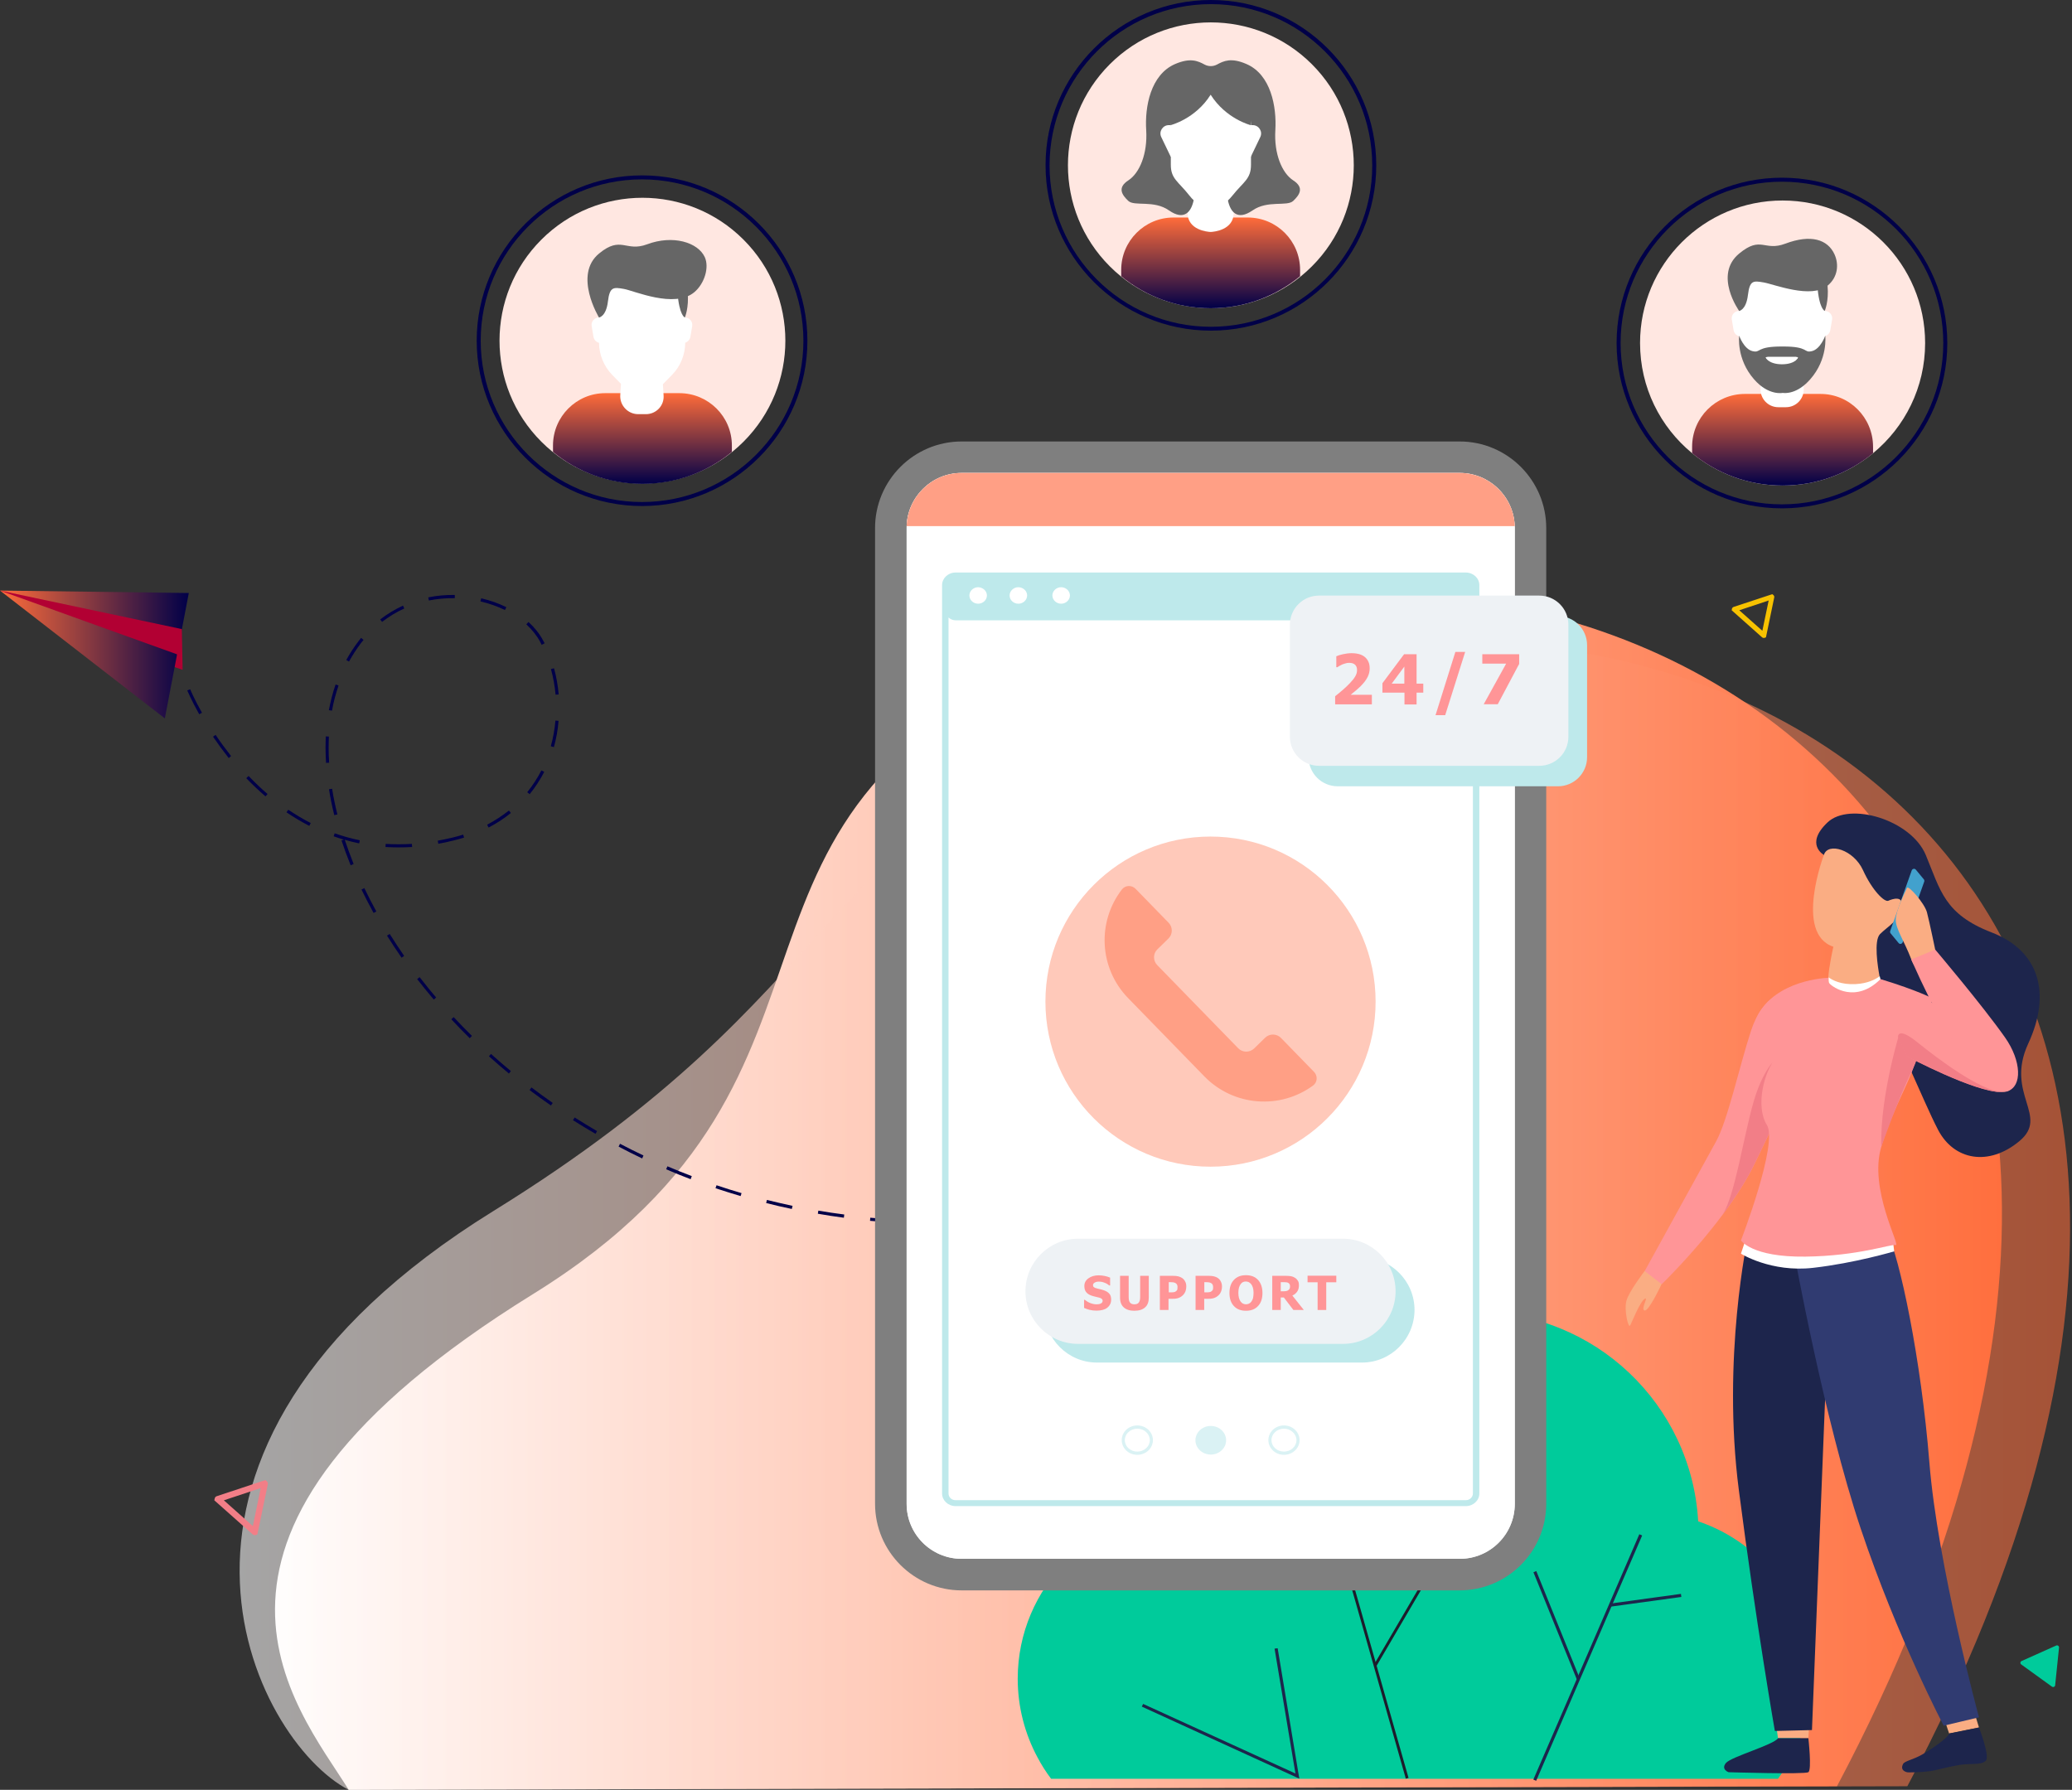 <svg width="463" height="400" viewBox="0 0 463 400" fill="none" xmlns="http://www.w3.org/2000/svg">
<rect x="0" y="0" width="463" height="400" fill="#333333" stroke="none"/>
<g clip-path="url(#clip0)">
<path d="M77.927 400C66.235 381.195 32.081 343.067 119.136 289.186C200.461 238.819 148.596 181.253 242.16 144.679C365.904 96.299 518.791 194.615 410.483 399.194L77.927 400Z" fill="url(#paint0_linear)"/>
<path opacity="0.56" d="M77.926 400C56.932 389.201 23.153 324.579 110.208 270.67C191.562 220.331 178.862 188.683 255.147 157.408C378.056 106.984 534.514 194.615 426.205 399.194L77.926 400Z" fill="url(#paint1_linear)"/>
<path d="M209.532 273.521C208.409 273.521 207.286 273.521 206.162 273.492V272.772C208.092 272.801 210.05 272.83 212.037 272.801V273.521C211.231 273.492 210.367 273.521 209.532 273.521ZM217.97 273.29L217.941 272.599C219.87 272.513 221.857 272.369 223.787 272.196L223.844 272.887C221.886 273.06 219.928 273.204 217.97 273.29ZM200.288 273.262C198.329 273.146 196.342 273.002 194.413 272.83L194.471 272.138C196.4 272.311 198.387 272.455 200.317 272.57L200.288 273.262ZM188.567 272.138C186.638 271.879 184.651 271.591 182.75 271.246L182.865 270.555C184.795 270.871 186.724 271.188 188.653 271.418L188.567 272.138ZM176.933 270.18C175.003 269.777 173.074 269.345 171.202 268.855L171.375 268.164C173.275 268.625 175.176 269.086 177.106 269.489L176.933 270.18ZM165.5 267.3C163.628 266.753 161.728 266.148 159.885 265.544L160.115 264.881C161.958 265.515 163.83 266.091 165.702 266.638L165.5 267.3ZM154.327 263.528C152.484 262.837 150.64 262.088 148.855 261.31L149.143 260.648C150.928 261.426 152.772 262.146 154.586 262.837L154.327 263.528ZM143.499 258.891C141.742 258.056 139.957 257.164 138.229 256.242L138.545 255.609C140.273 256.53 142.03 257.394 143.787 258.229L143.499 258.891ZM133.074 253.391C131.375 252.412 129.676 251.375 128.034 250.339L128.409 249.734C130.05 250.771 131.749 251.807 133.419 252.786L133.074 253.391ZM123.11 247.056C121.497 245.932 119.885 244.781 118.329 243.6L118.761 243.024C120.317 244.205 121.9 245.357 123.513 246.48L123.11 247.056ZM113.722 239.914C112.224 238.675 110.698 237.351 109.258 236.055L109.719 235.537C111.159 236.832 112.656 238.128 114.154 239.367L113.722 239.914ZM104.967 232.023C103.556 230.641 102.174 229.23 100.849 227.79L101.368 227.3C102.692 228.711 104.075 230.151 105.457 231.505L104.967 232.023ZM96.933 223.384C95.666 221.886 94.399 220.331 93.218 218.805L93.765 218.373C94.946 219.899 96.184 221.426 97.451 222.923L96.933 223.384ZM89.733 214.025C88.61 212.412 87.516 210.742 86.479 209.1L87.084 208.726C88.121 210.367 89.186 212.009 90.309 213.621L89.733 214.025ZM83.484 204.032C82.534 202.304 81.612 200.519 80.777 198.791L81.411 198.474C82.246 200.202 83.139 201.958 84.089 203.686L83.484 204.032ZM78.358 193.377C77.609 191.534 76.918 189.662 76.314 187.819L76.861 187.646C76.083 187.416 75.306 187.185 74.557 186.897L74.787 186.235C76.63 186.868 78.502 187.416 80.403 187.79L80.259 188.481C79.165 188.251 78.099 187.992 77.034 187.675C77.638 189.46 78.301 191.274 79.021 193.089L78.358 193.377ZM89.1 189.374C88.092 189.374 87.113 189.345 86.134 189.287L86.191 188.596C88.092 188.711 90.05 188.711 92.037 188.596L92.095 189.287C91.087 189.345 90.079 189.374 89.1 189.374ZM97.941 188.567L97.826 187.876C98.92 187.675 100.014 187.444 101.137 187.185C101.944 186.984 102.75 186.753 103.499 186.523L103.7 187.185C102.923 187.444 102.088 187.646 101.281 187.848C100.158 188.136 99.035 188.366 97.941 188.567ZM109.172 184.939L108.855 184.305C110.612 183.384 112.224 182.318 113.722 181.138L114.154 181.685C112.656 182.923 110.957 184.017 109.172 184.939ZM69.114 184.565C67.386 183.672 65.687 182.664 64.017 181.541L64.42 180.965C66.062 182.059 67.732 183.067 69.431 183.931L69.114 184.565ZM74.701 182.174C74.211 180.216 73.808 178.287 73.52 176.386L74.211 176.271C74.499 178.143 74.903 180.072 75.392 182.002L74.701 182.174ZM59.323 177.97C57.854 176.703 56.414 175.349 55.032 173.909L55.55 173.42C56.933 174.86 58.344 176.213 59.784 177.452L59.323 177.97ZM118.358 177.48L117.811 177.048C119.021 175.551 120.086 173.909 120.979 172.182L121.612 172.498C120.691 174.284 119.597 175.954 118.358 177.48ZM72.858 170.483C72.8 169.359 72.743 168.236 72.743 167.142C72.743 166.278 72.772 165.414 72.8 164.579L73.491 164.608C73.463 165.443 73.434 166.278 73.434 167.142C73.434 168.236 73.463 169.331 73.549 170.454L72.858 170.483ZM51.116 169.417C49.906 167.891 48.725 166.278 47.602 164.637L48.178 164.233C49.273 165.875 50.453 167.459 51.634 168.956L51.116 169.417ZM123.772 166.969L123.081 166.768C123.599 164.925 123.945 162.995 124.118 161.037L124.809 161.094C124.665 163.11 124.291 165.069 123.772 166.969ZM44.521 159.626C42.736 156.458 41.872 154.327 41.843 154.298L42.505 154.039C42.505 154.068 43.369 156.17 45.126 159.28L44.521 159.626ZM74.183 158.819L73.491 158.704C73.866 156.717 74.355 154.788 74.989 152.974L75.651 153.204C75.046 154.961 74.528 156.861 74.183 158.819ZM124.147 155.249C123.974 153.29 123.628 151.39 123.11 149.518L123.801 149.345C124.319 151.246 124.665 153.204 124.838 155.191L124.147 155.249ZM77.984 147.848L77.379 147.502C78.186 146.033 79.078 144.651 80.086 143.326C80.288 143.067 80.489 142.808 80.691 142.549L81.238 143.01C81.036 143.24 80.835 143.499 80.633 143.758C79.654 145.054 78.761 146.436 77.984 147.848ZM121.036 144.104C120.921 143.902 120.835 143.672 120.72 143.47C119.971 142.059 118.905 140.735 117.61 139.525L118.099 139.007C119.481 140.274 120.576 141.656 121.353 143.125C121.468 143.326 121.584 143.557 121.699 143.758L121.036 144.104ZM85.385 138.978L84.953 138.431C86.537 137.221 88.236 136.184 90.05 135.349L90.338 135.983C88.553 136.789 86.911 137.797 85.385 138.978ZM112.829 136.328C111.13 135.493 109.287 134.86 107.358 134.399L107.53 133.708C109.517 134.169 111.389 134.831 113.146 135.695L112.829 136.328ZM95.838 134.197L95.695 133.506C97.624 133.103 99.64 132.93 101.627 132.959V133.679C99.669 133.65 97.71 133.823 95.838 134.197Z" fill="#000048"/>
<path d="M40.806 149.691L27.329 145.112C27.329 145.112 32.974 141.57 33.146 141.627C33.319 141.685 39.021 143.701 39.021 143.701L40.806 149.691Z" fill="#B20033"/>
<path d="M42.189 132.527L36.832 160.547L0 131.98L42.189 132.527Z" fill="url(#paint2_linear)"/>
<path d="M0 131.98L40.634 140.591L40.806 149.691L39.568 146.235L0 131.98Z" fill="#B20033"/>
<path d="M393.75 142.433L386.954 136.386L387.012 136.069C387.041 135.867 387.184 135.723 387.386 135.637L396.025 132.786L396.285 132.988C396.429 133.132 396.515 133.333 396.457 133.535L394.614 142.433L394.298 142.549C394.125 142.606 393.894 142.549 393.75 142.433ZM388.653 136.386L393.808 140.965L395.219 134.197L388.653 136.386Z" fill="#F7C200"/>
<path d="M404.723 375.177C404.723 381.512 403.139 387.473 400.345 392.714C399.453 394.385 398.416 395.997 397.293 397.524H234.874C233.722 395.997 232.714 394.413 231.821 392.714C229.028 387.502 227.415 381.512 227.415 375.177C227.415 354.673 244.06 338.028 264.564 338.028C270.18 338.028 275.507 339.295 280.316 341.512C281.008 314.73 302.951 293.218 329.935 293.218C356.371 293.218 377.998 313.895 379.467 339.986C394.125 344.939 404.723 358.819 404.723 375.177Z" fill="#00CB9B"/>
<path d="M298.199 339.163L297.59 339.336L314.136 397.501L314.745 397.328L298.199 339.163Z" fill="#1D1C2C"/>
<path d="M323.446 343.995L307.008 372.046L307.554 372.367L323.993 344.315L323.446 343.995Z" fill="#1D1C2C"/>
<path d="M290.338 397.495L285.5 368.352L284.809 368.438L289.474 396.343L255.435 380.792L255.147 381.397L290.338 397.495Z" fill="#1D254C"/>
<path d="M366.314 342.876L342.633 397.705L343.267 397.979L366.949 343.15L366.314 342.876Z" fill="#1D254C"/>
<path d="M343.295 351.103L342.654 351.362L352.373 375.388L353.014 375.129L343.295 351.103Z" fill="#1D254C"/>
<path d="M375.611 356.204L359.777 358.375L359.871 359.06L375.705 356.889L375.611 356.204Z" fill="#1D254C"/>
<path d="M56.444 342.894L47.891 335.292L47.977 334.889C48.035 334.629 48.207 334.428 48.438 334.37L59.294 330.771L59.611 331.03C59.813 331.202 59.899 331.462 59.842 331.721L57.509 342.923L57.106 343.067C56.904 343.096 56.645 343.067 56.444 342.894ZM50.022 335.292L56.501 341.051L58.258 332.556L50.022 335.292Z" fill="#F27E87"/>
<path d="M451.75 371.202L459.467 367.747C459.784 367.603 460.13 367.862 460.101 368.207L459.237 376.616C459.208 376.962 458.805 377.135 458.517 376.933L451.663 371.98C451.375 371.778 451.404 371.346 451.75 371.202Z" fill="#00CB9B"/>
<path d="M166.139 98.718C178.611 86.246 178.611 66.025 166.139 53.553C153.667 41.081 133.446 41.081 120.974 53.553C108.502 66.025 108.502 86.246 120.974 98.718C133.446 111.19 153.667 111.19 166.139 98.718Z" fill="#FFE7E1"/>
<path d="M163.542 99.554V100.994C158.099 105.457 151.158 108.135 143.556 108.135C135.953 108.135 129.013 105.457 123.57 100.994V99.554C123.57 93.103 128.811 87.862 135.233 87.862H151.85C158.3 87.891 163.542 93.103 163.542 99.554Z" fill="url(#paint3_linear)"/>
<path d="M144.334 92.556H142.606C140.303 92.556 138.46 90.597 138.604 88.294L139.036 81.267H147.848L148.28 88.294C148.481 90.626 146.638 92.556 144.334 92.556Z" fill="white"/>
<path d="M133.852 62.29V76.516C133.852 79.223 134.917 81.843 136.818 83.801L140.216 87.257C142.001 89.1 144.967 89.1 146.753 87.257L150.151 83.801C152.052 81.872 153.117 79.251 153.117 76.516V62.29H133.852V62.29Z" fill="white"/>
<path d="M133.852 70.957C132.815 70.957 132.038 71.879 132.211 72.887L132.614 75.277C132.758 76.084 133.449 76.659 134.255 76.659H134.716L133.852 70.957Z" fill="white"/>
<path d="M153.031 70.957C154.068 70.957 154.845 71.879 154.672 72.887L154.269 75.277C154.125 76.084 153.434 76.659 152.628 76.659H152.167L153.031 70.957Z" fill="white"/>
<path d="M133.851 70.958C133.851 70.958 135.435 70.756 135.838 67.415C136.242 64.075 137.048 64.161 139.38 64.564C141.713 64.968 150.698 68.999 155.133 65.313C157.408 63.413 158.531 59.784 157.494 57.48C155.968 54.14 150.352 52.441 144.593 54.6C139.812 56.386 138.804 52.585 133.88 56.645C128.034 61.425 133.851 70.958 133.851 70.958Z" fill="#666666"/>
<path d="M153.031 70.957C153.031 70.957 151.764 70.525 151.389 65.313C151.015 60.101 153.607 64.68 153.665 65.313C153.981 68.798 153.031 70.957 153.031 70.957Z" fill="#666666"/>
<path d="M143.47 113.089C123.081 113.089 106.522 96.501 106.522 76.141C106.522 55.752 123.11 39.194 143.47 39.194C163.859 39.194 180.417 55.781 180.417 76.141C180.417 96.501 163.859 113.089 143.47 113.089ZM143.47 40.087C123.6 40.087 107.415 56.242 107.415 76.141C107.415 96.012 123.571 112.196 143.47 112.196C163.34 112.196 179.525 96.04 179.525 76.141C179.525 56.271 163.34 40.087 143.47 40.087Z" fill="#000048"/>
<path d="M430.18 76.659C430.18 86.566 425.659 95.435 418.546 101.281C413.045 105.803 406.019 108.51 398.33 108.51C390.641 108.51 383.614 105.803 378.114 101.281C371.001 95.435 366.479 86.594 366.479 76.659C366.479 59.064 380.734 44.809 398.33 44.809C415.925 44.809 430.18 59.093 430.18 76.659Z" fill="#FFE7E1"/>
<path d="M418.545 99.842V101.282C413.045 105.803 406.018 108.51 398.329 108.51C390.64 108.51 383.614 105.803 378.113 101.282V99.842C378.113 93.305 383.412 88.035 389.92 88.035H406.738C413.275 88.006 418.545 93.305 418.545 99.842Z" fill="url(#paint4_linear)"/>
<path d="M399.079 91.001H397.38C395.076 91.001 393.261 89.071 393.405 86.767L393.837 79.769H402.621L403.053 86.767C403.197 89.071 401.382 91.001 399.079 91.001Z" fill="white"/>
<path d="M388.625 60.85V75.018C388.625 77.725 389.691 80.317 391.591 82.275L394.96 85.731C396.746 87.545 399.683 87.545 401.469 85.731L404.838 82.275C406.739 80.346 407.804 77.725 407.804 75.018V60.85H388.625Z" fill="white"/>
<path d="M388.625 69.489C387.588 69.489 386.81 70.41 386.983 71.418L387.386 73.808C387.53 74.586 388.221 75.191 388.999 75.191H389.46L388.625 69.489Z" fill="white"/>
<path d="M407.746 69.489C408.783 69.489 409.56 70.41 409.388 71.418L408.985 73.808C408.841 74.586 408.149 75.191 407.372 75.191H406.911L407.746 69.489Z" fill="white"/>
<path d="M388.625 69.489C388.625 69.489 390.18 69.287 390.583 65.947C390.986 62.606 391.792 62.721 394.125 63.124C396.458 63.528 404.722 66.868 408.38 63.844C410.655 61.972 410.972 59.15 409.935 56.846C408.409 53.506 404.665 52.297 398.934 54.456C394.183 56.242 393.549 52.613 388.653 56.645C382.836 61.425 388.625 69.489 388.625 69.489Z" fill="#666666"/>
<path d="M407.747 69.489C407.747 69.489 406.48 69.057 406.105 63.873C405.731 58.661 408.323 63.24 408.38 63.873C408.697 67.358 407.747 69.489 407.747 69.489Z" fill="#666666"/>
<path d="M407.862 75.018C407.862 75.018 406.825 78.013 404.867 78.474C402.937 78.935 404.32 77.408 398.359 77.437C398.33 77.437 398.301 77.437 398.272 77.437C398.272 77.437 398.272 77.437 398.243 77.437C392.282 77.408 393.549 78.935 391.62 78.474C389.662 78.013 388.625 75.018 388.625 75.018C388.625 75.018 387.963 80.23 391.965 84.781C395.22 88.495 398.359 87.804 398.359 87.804C398.935 87.891 401.613 88.063 404.492 84.781C408.524 80.23 407.862 75.018 407.862 75.018Z" fill="#666666"/>
<path d="M401.987 79.741H398.272H398.1H394.385C394.385 79.741 395.047 81.382 398.128 81.411H398.157H398.186C401.325 81.411 401.987 79.741 401.987 79.741Z" fill="white"/>
<path d="M401.383 79.741C401.383 79.741 402.189 79.741 401.498 80.374C400.836 81.008 403.6 81.296 403.571 80.374C403.543 79.453 402.419 78.877 401.988 78.848C401.556 78.848 401.383 79.741 401.383 79.741Z" fill="#666666"/>
<path d="M394.932 79.741C394.932 79.741 394.126 79.741 394.817 80.374C395.479 81.008 392.715 81.296 392.743 80.374C392.772 79.453 393.895 78.877 394.327 78.848C394.759 78.848 394.932 79.741 394.932 79.741Z" fill="#666666"/>
<path d="M398.186 113.607C377.797 113.607 361.238 97.019 361.238 76.659C361.238 56.271 377.826 39.712 398.186 39.712C418.575 39.712 435.133 56.299 435.133 76.659C435.162 97.019 418.575 113.607 398.186 113.607ZM398.186 40.605C378.315 40.605 362.131 56.76 362.131 76.659C362.131 96.53 378.287 112.714 398.186 112.714C418.056 112.714 434.24 96.559 434.24 76.659C434.24 56.76 418.085 40.605 398.186 40.605Z" fill="#000048"/>
<path d="M270.583 73.895C250.194 73.895 233.636 57.307 233.636 36.947C233.607 16.587 250.194 0 270.583 0C290.972 0 307.531 16.587 307.531 36.947C307.531 57.336 290.943 73.895 270.583 73.895ZM270.583 0.922C250.713 0.922 234.529 17.077 234.529 36.976C234.529 56.847 250.684 73.031 270.583 73.031C290.454 73.031 306.638 56.875 306.638 36.976C306.609 17.077 290.454 0.922 270.583 0.922Z" fill="#000048"/>
<path d="M293.155 59.523C305.627 47.051 305.627 26.83 293.155 14.358C280.683 1.886 260.463 1.886 247.991 14.358C235.519 26.83 235.519 47.051 247.991 59.523C260.463 71.995 280.683 71.995 293.155 59.523Z" fill="#FFE7E1"/>
<path d="M290.511 60.302V61.742C285.068 66.206 278.128 68.884 270.526 68.884C262.952 68.884 255.983 66.206 250.54 61.742V60.302C250.54 53.852 255.781 48.61 262.203 48.61H278.819C285.299 48.61 290.511 53.852 290.511 60.302Z" fill="url(#paint5_linear)"/>
<path d="M275.681 47.516C275.652 43.283 273.463 40.086 273.463 40.086L270.526 46.422L267.589 40.086C267.589 40.086 265.429 43.312 265.371 47.516C265.342 51.433 269.835 51.807 270.497 51.836H270.526C270.555 51.836 270.555 51.836 270.555 51.836C271.217 51.807 275.71 51.433 275.681 47.516Z" fill="white"/>
<path d="M288.985 40.317C286.451 38.675 284.666 34.356 284.982 29.114C285.299 23.873 284.003 16.674 278.532 14.312C275.105 12.815 273.435 13.621 271.937 14.428C271.073 14.889 270.036 14.889 269.172 14.428C267.675 13.621 266.005 12.844 262.578 14.312C257.106 16.674 255.782 23.873 256.127 29.114C256.444 34.356 254.658 38.675 252.124 40.317C249.59 41.958 250.742 43.6 252.124 44.896C253.506 46.192 257.826 44.636 261.224 47.027C264.622 49.388 266.177 47.343 266.725 44.781C267.272 42.218 270.555 21.8 270.555 21.8V18.603V21.8C270.555 21.8 273.838 42.218 274.385 44.781C274.932 47.343 276.458 49.388 279.885 47.027C283.283 44.665 287.603 46.22 288.985 44.896C290.368 43.571 291.519 41.958 288.985 40.317Z" fill="#666666"/>
<path d="M270.583 46.48C268.798 46.48 267.127 45.443 265.745 43.657C263.268 40.519 261.627 39.971 261.627 36.832V21.023H279.539V36.832C279.539 40.029 277.869 40.605 275.363 43.744C273.981 45.472 272.34 46.48 270.583 46.48Z" fill="white"/>
<path d="M261.627 27.962H261.195C259.812 27.962 258.891 29.402 259.496 30.641L261.627 35.075C261.627 35.075 263.182 31.389 263.182 31.073C263.182 30.756 261.627 27.962 261.627 27.962Z" fill="white"/>
<path d="M279.482 27.962H279.914C281.296 27.962 282.218 29.402 281.613 30.641L279.482 35.075C279.482 35.075 277.927 31.389 277.927 31.073C277.927 30.756 279.482 27.962 279.482 27.962Z" fill="white"/>
<path d="M270.554 18.661C268.308 17.02 259.812 18.978 259.812 18.978L261.598 27.963C261.598 27.963 267.127 26.58 270.525 21.166C273.952 26.58 279.453 27.963 279.453 27.963L281.267 18.978C281.296 18.978 272.8 17.02 270.554 18.661Z" fill="#666666"/>
<path d="M214.888 355.421C204.204 355.421 195.536 346.724 195.536 336.069V118.013C195.536 107.329 204.233 98.661 214.888 98.661H326.162C336.846 98.661 345.515 107.358 345.515 118.013V336.069C345.515 346.753 336.818 355.421 326.162 355.421H214.888Z" fill="#7F7F7F"/>
<path d="M338.488 118.013V336.069C338.488 342.865 332.988 348.366 326.192 348.366H214.888C208.092 348.366 202.592 342.865 202.592 336.069V118.013C202.592 111.217 208.092 105.716 214.888 105.716H326.163C332.959 105.716 338.488 111.217 338.488 118.013Z" fill="#EEF2F5"/>
<path d="M338.488 118.013V336.069C338.488 342.865 332.988 348.366 326.192 348.366H214.888C208.092 348.366 202.592 342.865 202.592 336.069V118.013C202.592 117.869 202.592 117.725 202.592 117.581C202.822 110.986 208.236 105.688 214.888 105.688H326.163C332.815 105.688 338.229 110.957 338.459 117.581C338.488 117.725 338.488 117.869 338.488 118.013Z" fill="white"/>
<path d="M327.545 127.948H213.535C211.864 127.948 210.511 129.215 210.511 130.77V333.765C210.511 335.32 211.864 336.588 213.535 336.588H327.545C329.215 336.588 330.568 335.32 330.568 333.765V130.77C330.568 129.215 329.215 127.948 327.545 127.948ZM327.545 335.263H213.535C212.642 335.263 211.951 334.601 211.951 333.765V137.999C212.383 138.402 212.959 138.632 213.592 138.632H327.487C328.121 138.632 328.725 138.402 329.128 137.999V333.765C329.128 334.601 328.409 335.263 327.545 335.263Z" fill="#BEE9EB"/>
<path d="M220.533 133.074C220.533 134.082 219.64 134.918 218.574 134.918C217.48 134.918 216.616 134.082 216.616 133.074C216.616 132.067 217.509 131.231 218.574 131.231C219.64 131.26 220.533 132.067 220.533 133.074Z" fill="white"/>
<path d="M229.517 133.074C229.517 134.082 228.624 134.918 227.559 134.918C226.465 134.918 225.601 134.082 225.601 133.074C225.601 132.067 226.493 131.231 227.559 131.231C228.653 131.26 229.517 132.067 229.517 133.074Z" fill="white"/>
<path d="M239.079 133.074C239.079 134.082 238.186 134.918 237.12 134.918C236.055 134.918 235.162 134.082 235.162 133.074C235.162 132.067 236.055 131.231 237.12 131.231C238.186 131.231 239.079 132.067 239.079 133.074Z" fill="white"/>
<path opacity="0.56" d="M273.982 321.872C273.982 323.629 272.455 325.068 270.555 325.068C268.654 325.068 267.128 323.629 267.128 321.872C267.128 320.115 268.654 318.675 270.555 318.675C272.455 318.675 273.982 320.115 273.982 321.872Z" fill="#BEE9EB"/>
<path opacity="0.56" d="M254.14 325.126C252.21 325.126 250.655 323.657 250.655 321.843C250.655 320.029 252.21 318.56 254.14 318.56C256.069 318.56 257.624 320.029 257.624 321.843C257.624 323.657 256.069 325.126 254.14 325.126ZM254.14 319.28C252.614 319.28 251.346 320.432 251.346 321.843C251.346 323.254 252.585 324.406 254.14 324.406C255.666 324.406 256.933 323.254 256.933 321.843C256.933 320.461 255.695 319.28 254.14 319.28Z" fill="#BEE9EB"/>
<path opacity="0.56" d="M286.911 325.126C284.982 325.126 283.427 323.657 283.427 321.843C283.427 320.029 284.982 318.56 286.911 318.56C288.841 318.56 290.396 320.029 290.396 321.843C290.396 323.657 288.841 325.126 286.911 325.126ZM286.911 319.28C285.385 319.28 284.118 320.432 284.118 321.843C284.118 323.254 285.356 324.406 286.911 324.406C288.438 324.406 289.705 323.254 289.705 321.843C289.705 320.461 288.438 319.28 286.911 319.28Z" fill="#BEE9EB"/>
<path d="M304.334 304.507H245.126C238.647 304.507 233.377 299.237 233.377 292.757C233.377 286.278 238.647 281.008 245.126 281.008H304.334C310.814 281.008 316.084 286.278 316.084 292.757C316.055 299.237 310.814 304.507 304.334 304.507Z" fill="#BEE9EB"/>
<path d="M300.101 300.331H240.893C234.414 300.331 229.144 295.061 229.144 288.582C229.144 282.102 234.414 276.832 240.893 276.832H300.101C306.581 276.832 311.851 282.102 311.851 288.582C311.851 295.061 306.581 300.331 300.101 300.331Z" fill="#EEF2F5"/>
<path d="M245.039 292.901C244.464 292.901 243.945 292.844 243.484 292.729C243.052 292.613 242.62 292.469 242.246 292.297V290.482H242.419C242.793 290.799 243.225 291.058 243.686 291.231C244.147 291.404 244.608 291.49 245.039 291.49C245.155 291.49 245.299 291.49 245.471 291.461C245.644 291.433 245.788 291.404 245.903 291.346C246.047 291.289 246.163 291.202 246.249 291.116C246.335 291.001 246.393 290.885 246.393 290.713C246.393 290.511 246.307 290.367 246.163 290.252C246.019 290.137 245.846 290.05 245.615 289.993C245.356 289.935 245.068 289.849 244.78 289.791C244.492 289.734 244.204 289.647 243.945 289.561C243.34 289.359 242.937 289.071 242.678 288.726C242.419 288.38 242.304 287.919 242.304 287.401C242.304 286.681 242.62 286.105 243.225 285.673C243.83 285.241 244.579 285.011 245.5 285.011C245.961 285.011 246.422 285.068 246.854 285.155C247.315 285.241 247.718 285.385 248.063 285.529V287.286H247.89C247.602 287.055 247.257 286.825 246.854 286.681C246.451 286.508 246.019 286.422 245.587 286.422C245.414 286.422 245.27 286.422 245.126 286.451C244.982 286.479 244.838 286.508 244.694 286.595C244.579 286.652 244.464 286.739 244.377 286.825C244.291 286.94 244.233 287.055 244.233 287.199C244.233 287.401 244.291 287.545 244.435 287.66C244.579 287.775 244.838 287.891 245.241 287.977C245.5 288.034 245.731 288.092 245.99 288.15C246.22 288.207 246.479 288.294 246.739 288.38C247.257 288.582 247.66 288.841 247.919 289.158C248.178 289.474 248.294 289.906 248.294 290.425C248.294 291.173 248.006 291.807 247.401 292.268C246.883 292.671 246.076 292.901 245.039 292.901Z" fill="#FF9597"/>
<path d="M253.478 292.93C252.441 292.93 251.664 292.671 251.116 292.181C250.569 291.692 250.281 290.972 250.281 289.993V285.126H252.211V289.906C252.211 290.425 252.297 290.828 252.499 291.087C252.7 291.346 253.017 291.49 253.478 291.49C253.91 291.49 254.255 291.375 254.457 291.116C254.658 290.857 254.774 290.454 254.774 289.906V285.126H256.703V289.993C256.703 290.943 256.444 291.663 255.897 292.153C255.35 292.671 254.543 292.93 253.478 292.93Z" fill="#FF9597"/>
<path d="M265.082 287.545C265.082 287.891 265.025 288.236 264.909 288.553C264.794 288.87 264.621 289.158 264.42 289.359C264.276 289.503 264.161 289.618 263.988 289.734C263.844 289.849 263.671 289.935 263.47 290.022C263.268 290.108 263.066 290.166 262.865 290.194C262.634 290.252 262.404 290.252 262.116 290.252H261.108V292.757H259.179V285.126H262.145C262.577 285.126 262.98 285.155 263.297 285.241C263.614 285.328 263.901 285.443 264.161 285.616C264.449 285.817 264.679 286.076 264.823 286.393C265.025 286.71 265.082 287.084 265.082 287.545ZM263.124 287.574C263.124 287.372 263.066 287.171 262.98 287.027C262.865 286.883 262.75 286.767 262.606 286.71C262.433 286.623 262.26 286.595 262.087 286.566C261.914 286.566 261.684 286.537 261.425 286.537H261.166V288.812H261.31C261.483 288.812 261.655 288.812 261.828 288.812C262.001 288.812 262.116 288.783 262.26 288.783C262.375 288.754 262.462 288.726 262.577 288.697C262.692 288.639 262.778 288.582 262.836 288.524C262.98 288.409 263.066 288.265 263.095 288.121C263.095 288.006 263.124 287.804 263.124 287.574Z" fill="#FF9597"/>
<path d="M273.06 287.545C273.06 287.891 273.002 288.236 272.887 288.553C272.772 288.87 272.599 289.158 272.397 289.359C272.253 289.503 272.138 289.618 271.965 289.734C271.821 289.849 271.649 289.935 271.447 290.022C271.246 290.108 271.044 290.166 270.842 290.194C270.612 290.252 270.382 290.252 270.094 290.252H269.086V292.757H267.156V285.126H270.122C270.554 285.126 270.958 285.155 271.274 285.241C271.591 285.328 271.879 285.443 272.138 285.616C272.426 285.817 272.657 286.076 272.801 286.393C272.973 286.71 273.06 287.084 273.06 287.545ZM271.073 287.574C271.073 287.372 271.015 287.171 270.929 287.027C270.814 286.883 270.698 286.767 270.554 286.71C270.382 286.623 270.209 286.595 270.036 286.566C269.863 286.566 269.633 286.537 269.374 286.537H269.114V288.812H269.258C269.431 288.812 269.604 288.812 269.777 288.812C269.95 288.812 270.065 288.783 270.209 288.783C270.324 288.754 270.41 288.726 270.526 288.697C270.641 288.639 270.727 288.582 270.785 288.524C270.929 288.409 271.015 288.265 271.044 288.121C271.073 288.006 271.073 287.804 271.073 287.574Z" fill="#FF9597"/>
<path d="M282.102 288.956C282.102 290.194 281.785 291.173 281.123 291.865C280.46 292.585 279.567 292.93 278.416 292.93C277.264 292.93 276.371 292.585 275.709 291.865C275.046 291.145 274.729 290.194 274.729 288.956C274.729 287.718 275.046 286.767 275.709 286.047C276.371 285.328 277.264 284.982 278.416 284.982C279.567 284.982 280.46 285.328 281.123 286.047C281.756 286.739 282.102 287.718 282.102 288.956ZM280.115 288.927C280.115 288.466 280.057 288.092 279.971 287.775C279.884 287.459 279.74 287.199 279.596 286.998C279.424 286.796 279.251 286.652 279.049 286.537C278.848 286.451 278.617 286.393 278.416 286.393C278.185 286.393 277.955 286.422 277.782 286.508C277.58 286.595 277.408 286.739 277.235 286.969C277.091 287.171 276.947 287.43 276.861 287.747C276.774 288.063 276.717 288.466 276.717 288.927C276.717 289.388 276.774 289.791 276.861 290.108C276.947 290.425 277.091 290.684 277.235 290.885C277.408 291.087 277.58 291.26 277.782 291.346C277.984 291.433 278.214 291.49 278.416 291.49C278.646 291.49 278.848 291.433 279.078 291.346C279.28 291.26 279.481 291.087 279.625 290.885C279.798 290.655 279.913 290.396 279.999 290.108C280.057 289.791 280.115 289.417 280.115 288.927Z" fill="#FF9597"/>
<path d="M291.346 292.757H289.014L286.883 289.964H286.192V292.757H284.291V285.126H287.372C287.804 285.126 288.179 285.155 288.495 285.212C288.812 285.27 289.1 285.385 289.359 285.558C289.647 285.731 289.849 285.961 290.022 286.22C290.195 286.479 290.252 286.825 290.252 287.257C290.252 287.833 290.108 288.323 289.849 288.668C289.59 289.042 289.244 289.33 288.783 289.532L291.346 292.757ZM288.265 287.459C288.265 287.257 288.236 287.113 288.15 286.969C288.063 286.825 287.948 286.71 287.776 286.652C287.66 286.595 287.516 286.566 287.372 286.566C287.228 286.566 287.056 286.537 286.825 286.537H286.192V288.582H286.739C286.998 288.582 287.228 288.553 287.43 288.524C287.603 288.495 287.776 288.409 287.891 288.323C288.006 288.236 288.092 288.121 288.179 287.977C288.236 287.862 288.265 287.689 288.265 287.459Z" fill="#FF9597"/>
<path d="M294.428 292.757V286.566H292.182V285.097H298.604V286.566H296.357V292.757H294.428Z" fill="#FF9597"/>
<path d="M338.488 117.581H202.592C202.822 110.986 208.236 105.688 214.888 105.688H326.163C332.844 105.716 338.258 110.986 338.488 117.581Z" fill="#FF9F85"/>
<path opacity="0.56" d="M270.496 260.734C290.87 260.734 307.386 244.218 307.386 223.844C307.386 203.471 290.87 186.955 270.496 186.955C250.123 186.955 233.606 203.471 233.606 223.844C233.606 244.218 250.123 260.734 270.496 260.734Z" fill="#FF9F85"/>
<path d="M258.574 215.666L276.687 234.269C277.638 235.248 279.222 235.277 280.229 234.327L282.706 231.908C283.685 230.958 285.269 230.958 286.248 231.965L293.649 239.568C294.484 240.432 294.398 241.872 293.419 242.592C286.075 247.977 275.708 247.286 269.142 240.576L252.094 223.067C245.557 216.357 245.125 205.961 250.712 198.762C251.461 197.811 252.872 197.754 253.736 198.618L261.137 206.22C262.087 207.199 262.087 208.783 261.079 209.762L258.602 212.181C257.652 213.103 257.623 214.687 258.574 215.666Z" fill="#FF9F85"/>
<path d="M348.136 175.723H298.92C295.321 175.723 292.412 172.815 292.412 169.215V144.19C292.412 140.59 295.321 137.682 298.92 137.682H348.136C351.735 137.682 354.644 140.59 354.644 144.19V169.215C354.644 172.815 351.707 175.723 348.136 175.723Z" fill="#BEE9EB"/>
<path d="M343.96 171.145H294.745C291.145 171.145 288.236 168.236 288.236 164.637V139.611C288.236 136.012 291.145 133.103 294.745 133.103H343.96C347.56 133.103 350.468 136.012 350.468 139.611V164.637C350.468 168.236 347.56 171.145 343.96 171.145Z" fill="#EEF2F5"/>
<path d="M306.58 157.408H298.344V155.594C299.035 155.047 299.668 154.529 300.216 154.039C300.763 153.549 301.252 153.089 301.684 152.628C302.231 152.052 302.635 151.534 302.865 151.102C303.124 150.67 303.239 150.209 303.239 149.748C303.239 149.23 303.095 148.827 302.779 148.539C302.462 148.251 302.03 148.135 301.483 148.135C301.195 148.135 300.936 148.164 300.676 148.251C300.417 148.308 300.158 148.423 299.899 148.51C299.64 148.625 299.438 148.74 299.236 148.855C299.064 148.971 298.92 149.057 298.833 149.115H298.603V146.667C298.92 146.523 299.409 146.35 300.072 146.206C300.734 146.062 301.396 145.976 302.001 145.976C303.326 145.976 304.334 146.264 305.025 146.868C305.716 147.473 306.062 148.279 306.062 149.374C306.062 150.036 305.918 150.67 305.601 151.303C305.284 151.937 304.766 152.628 304.046 153.348C303.585 153.78 303.153 154.183 302.721 154.528C302.289 154.874 302.001 155.133 301.799 155.277H306.551V157.408H306.58Z" fill="#FF9597"/>
<path d="M318.041 154.788H316.543V157.437H313.837V154.788H308.912V152.686L313.75 146.206H316.543V152.772H318.041V154.788ZM313.808 152.772V148.971L310.986 152.772H313.808Z" fill="#FF9597"/>
<path d="M327.401 145.688L322.937 159.827H320.777L325.212 145.688H327.401Z" fill="#FF9597"/>
<path d="M339.438 148.423L334.686 157.38H331.547L336.558 148.308H331.23V146.206H339.467V148.423H339.438Z" fill="#FF9597"/>
<path d="M371.058 283.341L367.516 284.032C367.516 284.032 363.974 288.64 363.427 290.713C362.879 292.786 363.859 297.049 364.291 296.185C364.723 295.321 366.45 290.972 367.487 290.281C368.524 289.59 366.537 292.614 367.487 292.873C368.437 293.132 371.288 286.969 371.288 286.969L371.058 283.341Z" fill="#FAAD83"/>
<path d="M404.434 234.615C404.434 234.615 401.9 239.741 398.444 246.854C396.544 250.771 394.355 255.321 392.138 259.928C390.295 263.758 387.732 267.704 385.025 271.332C378.574 280 371.317 286.998 371.317 286.998L367.516 284.061C367.516 284.061 380.878 259.784 383.47 255.09C386.061 250.396 388.682 238.272 391.274 230.353C393.865 222.434 399.078 220.907 400.806 222.117L404.434 234.615Z" fill="#FF9597"/>
<path d="M398.445 246.854C396.544 250.77 394.356 255.32 392.138 259.928C390.295 263.758 387.732 267.703 385.025 271.332C385.025 271.332 385.025 271.332 385.025 271.303C387.704 266.868 389.547 254.399 391.735 246.624C393.607 239.942 396.055 237.495 396.055 237.495L398.445 246.854Z" fill="#F27E87"/>
<path d="M408.265 193.693L407.574 191.073C407.574 191.073 403.196 188.683 408.38 183.787C413.304 179.122 427.041 183.211 430.324 191.073C433.607 198.935 434.442 204.291 445.039 208.38C455.637 212.469 458.459 221.915 453.218 233.233C447.977 244.55 458.056 249.388 451.231 255.032C444.406 260.706 436.659 259.323 433.088 252.527C429.517 245.702 424.276 231.649 419.237 224.536C414.197 217.394 408.265 193.693 408.265 193.693Z" fill="#1D254C"/>
<path d="M404.435 383.182L404.089 388.452H397.293L396.602 383.182H404.435Z" fill="#FAAD83"/>
<path d="M404.089 388.452C404.089 388.452 404.895 395.508 404.089 396.055C403.282 396.573 386.263 396.055 386.263 396.055C386.263 396.055 384.506 395.45 385.658 394.01C386.81 392.599 396.342 389.95 397.321 388.452H404.089V388.452Z" fill="#1D254C"/>
<path d="M440.489 380.446L442.217 386.062L435.536 387.386L433.837 382.318L440.489 380.446Z" fill="#FAAD83"/>
<path d="M442.217 386.062C442.217 386.062 444.751 392.599 443.715 393.521C442.534 394.557 440.403 393.981 437.609 394.471C434.845 394.961 432.368 395.68 431.447 395.796C428.538 396.17 426.263 396.084 426.263 396.084C426.263 396.084 424.42 395.824 425.255 394.212C425.601 393.549 427.559 393.233 429.46 392.138C431.735 390.842 435.219 388.395 435.594 387.416L442.217 386.062Z" fill="#1D254C"/>
<path d="M390.583 276.4C390.583 276.4 384.708 303.441 388.567 333.103C392.397 362.765 396.602 386.84 396.602 386.84L404.895 386.638C404.895 386.638 407.861 311.534 408.063 306.782C408.293 302.03 406.882 274.989 406.882 274.989L390.583 276.4Z" fill="#1D254C"/>
<path d="M400.921 280.087C400.921 280.087 407.631 317.293 415.781 341.599C423.93 365.904 434.326 385.659 434.326 385.659L442.217 383.787C442.217 383.787 432.973 349.835 431.13 326.825C429.287 303.787 424.506 280.951 421.626 275.306C418.747 269.633 400.921 280.087 400.921 280.087Z" fill="#303B71"/>
<path d="M389.027 280.173C389.027 280.173 395.737 284.406 405.125 283.341C414.513 282.275 423.268 279.654 423.268 279.654L422.865 276.285L390.035 277.12L389.027 280.173Z" fill="white"/>
<path d="M409.157 218.488C409.157 218.488 398.531 218.517 393.549 225.63C388.25 233.204 400.892 231.649 396.918 236.256C394.096 239.568 392.253 247.315 394.816 251.404C397.407 255.493 389.027 277.207 389.027 277.207C389.027 277.207 391.418 280.979 403.397 280.835C415.348 280.691 422.49 277.984 423.613 278.244C424.765 278.503 417.537 265.717 420.388 256.271C423.21 246.825 427.472 240.864 428.423 235.508C429.373 230.151 431.907 223.154 431.907 223.154C431.907 223.154 428.653 221.397 420.388 218.863C417.422 217.97 413.909 219.295 409.157 218.488Z" fill="#FF9597"/>
<path d="M424.996 202.793C424.564 205.616 421.857 206.998 420.101 208.754C418.661 210.223 419.611 216.127 419.986 218.143C420.072 218.574 420.101 218.805 420.101 218.805C414.6 224.248 409.474 220.619 408.726 219.755C408.553 219.582 408.524 219.064 408.553 218.402C408.668 216.04 409.676 211.577 409.676 211.577C400.864 208.639 407.574 191.015 407.574 191.015C408.495 188.193 414.197 189.863 416.299 194.471C418.402 199.078 421.137 201.699 421.973 201.296C422.808 200.922 425.428 199.971 424.996 202.793Z" fill="#FAAD83"/>
<path d="M424.939 229.259C424.939 229.259 420.043 244.406 420.389 256.271C420.389 256.271 424.19 245.414 427.617 238.474C431.015 231.563 424.939 229.259 424.939 229.259Z" fill="#F27E87"/>
<path d="M449.215 243.542C448.812 243.888 448.15 244.061 447.372 244.061C441.382 244.147 426.177 236.055 426.177 236.055C426.177 236.055 425.227 234.125 424.248 231.649C422.693 227.675 421.051 222.232 423.038 220.994C426.004 219.122 436.314 227.732 442.218 230.526C448.092 233.29 452.671 240.605 449.215 243.542Z" fill="#FF9597"/>
<path d="M424.247 210.742L422.462 208.582C422.347 208.438 422.318 208.236 422.375 208.064L427.185 194.529C427.329 194.125 427.847 194.039 428.106 194.356L429.892 196.516C430.007 196.66 430.036 196.861 429.978 197.034L425.169 210.569C425.025 210.972 424.506 211.087 424.247 210.742Z" fill="#42A1CD"/>
<path d="M432.599 213.016C432.599 213.016 431.13 205.903 430.583 203.859C430.007 201.814 426.465 197.811 426.148 198.416C425.832 199.05 423.643 203.427 423.614 205.529C423.614 207.631 425.457 210.165 427.07 214.341C427.617 215.781 428.423 216.875 429.259 216.501C430.814 215.781 432.599 213.016 432.599 213.016Z" fill="#FAAD83"/>
<path d="M427.069 214.428L432.426 212.21C432.426 212.21 442.994 224.68 448.034 231.85C451.778 237.178 451.835 242.794 448.668 243.802C445.5 244.809 438.502 240.144 427.069 214.428Z" fill="#FF9597"/>
<path d="M447.257 244.06C441.267 244.147 426.061 236.055 426.061 236.055C426.061 236.055 425.111 234.125 424.132 231.649C424.132 231.649 424.046 229.345 428.538 233.002C433.03 236.631 442.303 243.6 447.257 244.06Z" fill="#F27E87"/>
<path d="M420.186 218.834C414.686 224.277 409.56 220.648 408.811 219.784C408.639 219.611 408.61 219.093 408.639 218.431C409.445 219.035 411.346 220.101 414.657 219.928C417.336 219.784 419.063 218.891 420.043 218.171C420.129 218.575 420.186 218.834 420.186 218.834Z" fill="white"/>
</g>
<defs>
<linearGradient id="paint0_linear" x1="61.463" y1="266.262" x2="447.354" y2="266.262" gradientUnits="userSpaceOnUse">
<stop stop-color="white"/>
<stop offset="1" stop-color="#FF6C3A"/>
</linearGradient>
<linearGradient id="paint1_linear" x1="53.56" y1="271.729" x2="462.569" y2="271.729" gradientUnits="userSpaceOnUse">
<stop stop-color="white"/>
<stop offset="1" stop-color="#FF6C3A"/>
</linearGradient>
<linearGradient id="paint2_linear" x1="0" y1="146.267" x2="42.182" y2="146.267" gradientUnits="userSpaceOnUse">
<stop stop-color="#FF6C3A"/>
<stop offset="1" stop-color="#000048"/>
</linearGradient>
<linearGradient id="paint3_linear" x1="143.55" y1="87.879" x2="143.55" y2="108.144" gradientUnits="userSpaceOnUse">
<stop stop-color="#FF6C3A"/>
<stop offset="1" stop-color="#000048"/>
</linearGradient>
<linearGradient id="paint4_linear" x1="398.344" y1="88.018" x2="398.344" y2="108.523" gradientUnits="userSpaceOnUse">
<stop stop-color="#FF6C3A"/>
<stop offset="1" stop-color="#000048"/>
</linearGradient>
<linearGradient id="paint5_linear" x1="270.537" y1="48.624" x2="270.537" y2="68.889" gradientUnits="userSpaceOnUse">
<stop stop-color="#FF6C3A"/>
<stop offset="1" stop-color="#000048"/>
</linearGradient>
<clipPath id="clip0">
<rect width="462.577" height="400" fill="white"/>
</clipPath>
</defs>
</svg>
